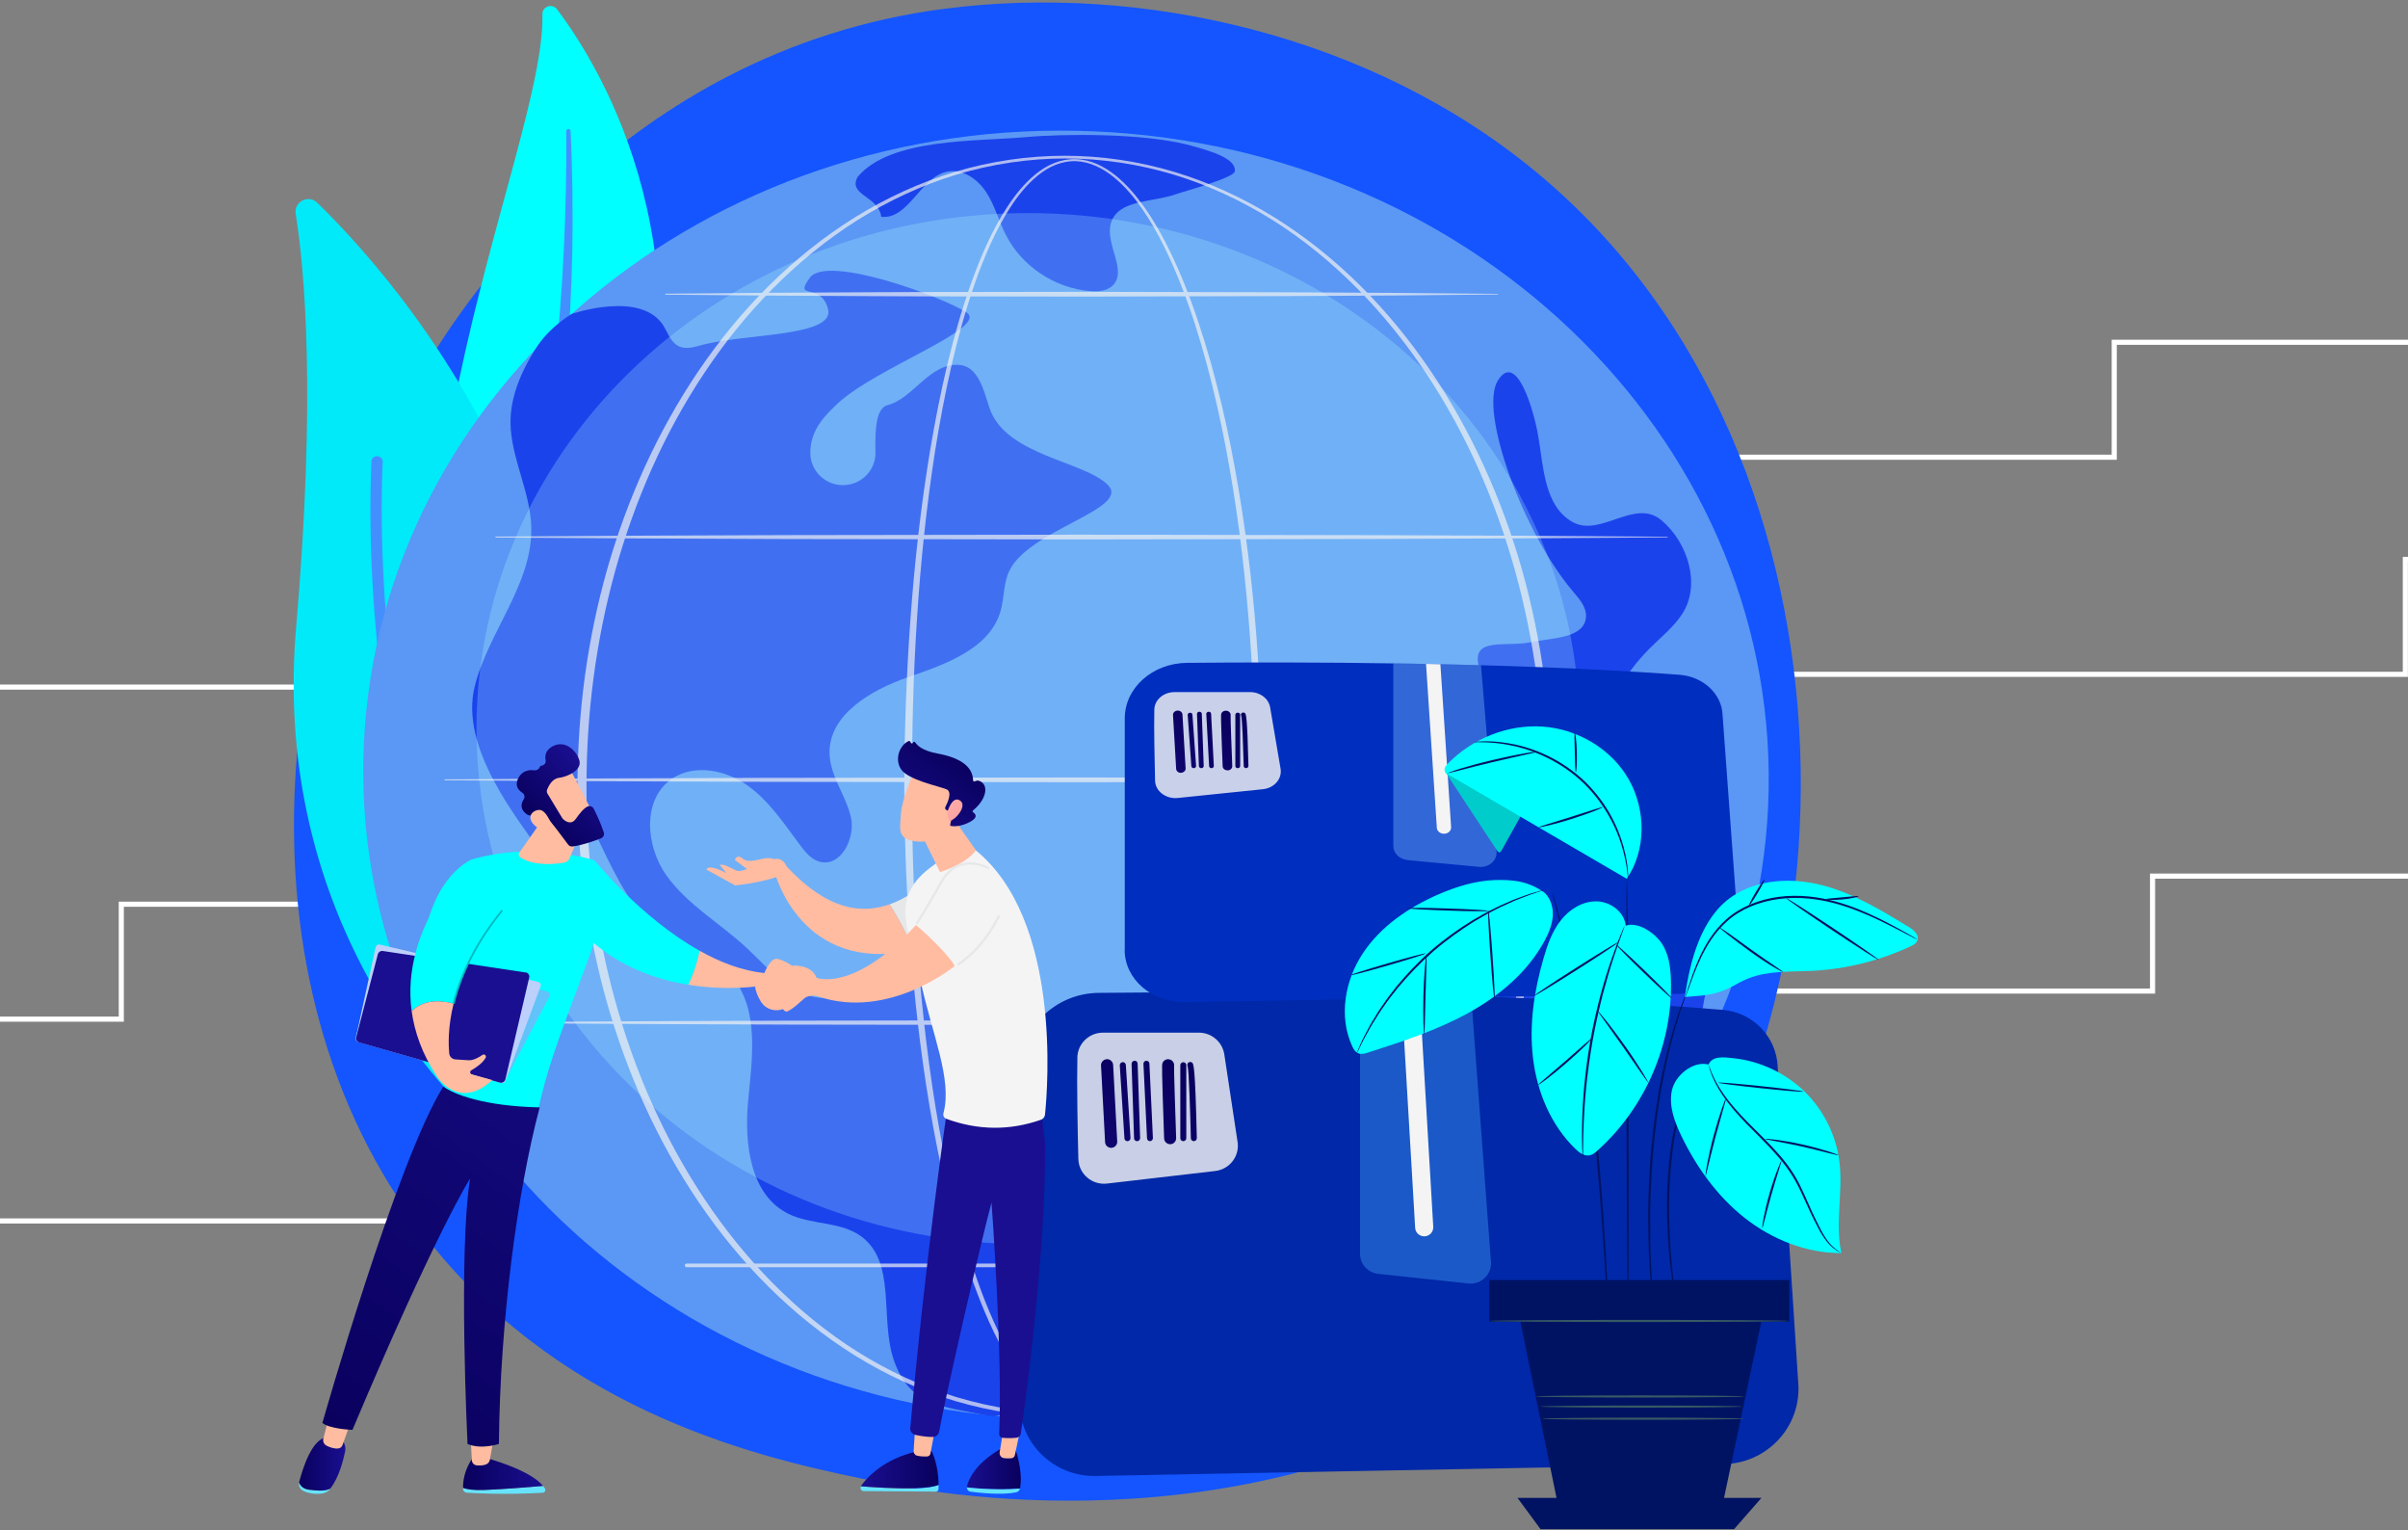 <svg width="943" height="599" viewBox="0 0 943 599" fill="none" xmlns="http://www.w3.org/2000/svg">
<rect x="0" y="0" width="943" height="599" fill="#808080" stroke="none"/>
<path d="M1050 343H842.964L842.964 388H544.464V433H245.964V478H0" stroke="white" stroke-width="2"/>
<path d="M1053.5 219H941.964L941.964 264H643.464V309H344.964V354H47.5V399H0" stroke="white" stroke-width="2"/>
<path d="M1041 134H827.964L827.964 179H529.464V224H230.964V269H0" stroke="white" stroke-width="2"/>
<path d="M636.801 505.022C624.675 517.63 613.231 525.768 604.161 532.201C497.689 607.79 371.68 585.757 344.924 580.385C305.391 572.44 228.959 557.065 173.692 492.799C90.076 395.531 103.112 242.262 167.97 141.102C179.836 122.607 242.484 19.903 369.826 3.434C446.908 -6.537 536.734 13.566 601.787 67.508C738.363 180.698 728.643 409.394 636.801 505.022Z" fill="#1455FF"/>
<path d="M212.412 5.558C212.347 2.502 216.28 1.183 218.134 3.628C236.794 28.395 279.448 100.253 246.417 206.881C204.967 340.657 224.798 395.628 255.163 432.393C255.163 432.393 208.51 409.427 186.664 353.33C132.989 215.63 213.745 59.628 212.412 5.558Z" fill="#00FFFF"/>
<path d="M221.775 51.264C221.84 66.993 221.58 82.69 220.767 98.387C220.019 114.083 218.784 129.716 217.093 145.316C215.305 160.884 213.257 176.452 210.526 191.891C207.86 207.331 204.512 222.674 201.131 238.017C197.815 253.392 194.401 268.863 192.548 284.753C190.695 300.578 190.727 316.886 193.783 332.711C194.531 336.668 195.376 340.592 196.449 344.452C197.457 348.344 198.595 352.172 199.863 355.967C202.366 363.59 205.389 371.053 208.966 378.258C216.15 392.668 225.546 405.952 236.404 417.725C237.542 418.979 239.493 419.043 240.728 417.918C241.964 416.792 242.061 414.926 240.988 413.704C238.42 410.745 235.917 407.785 233.511 404.73C232.308 403.218 231.138 401.642 229.967 400.098C228.862 398.522 227.692 396.978 226.619 395.37C222.262 388.969 218.361 382.278 214.98 375.363C208.153 361.532 203.374 346.607 200.415 331.521C199.017 323.962 198.205 316.307 198.01 308.587C197.782 300.9 198.172 293.18 199.017 285.461C200.675 270.053 203.927 254.71 207.145 239.303C210.331 223.896 213.42 208.392 215.858 192.792C217.093 185.008 218.199 177.16 219.141 169.343C219.629 165.419 220.052 161.495 220.507 157.571C220.897 153.647 221.287 149.723 221.612 145.798C222.945 130.07 223.79 114.308 224.115 98.547C224.375 82.786 224.213 67.025 223.433 51.297C223.433 50.846 223.01 50.492 222.555 50.525C222.1 50.525 221.775 50.91 221.775 51.329V51.264Z" fill="#448FFF"/>
<path d="M200.285 436.992C198.205 442.203 191.41 443.618 187.314 439.726C164.817 418.239 106.753 351.786 115.986 245.35C123.756 155.48 119.367 106.01 115.791 83.687C115.043 78.959 120.798 76.032 124.244 79.377C162.216 116.367 276.132 248.149 200.285 436.992Z" fill="#00EAF9"/>
<path d="M192.613 436.799C192.613 436.799 192.353 436.927 192.223 436.992C191.085 437.41 189.817 436.863 189.362 435.705C188.874 434.418 140.336 306.111 145.44 180.666C145.505 179.443 146.513 178.511 147.749 178.575C148.984 178.639 149.927 179.636 149.862 180.859C144.79 305.371 193.003 432.907 193.491 434.193C193.881 435.19 193.491 436.284 192.58 436.831L192.613 436.799Z" fill="#448FFF"/>
<path d="M692.426 315.391C698.593 176.198 580.485 58.02 428.624 51.434C276.764 44.848 148.657 152.347 142.49 291.54C136.323 430.733 254.431 548.91 406.292 555.496C558.152 562.083 686.259 454.584 692.426 315.391Z" fill="#5B97F4"/>
<path d="M209.843 136.341C203.797 145.927 199.148 156.734 200.025 168.024C201.033 181.084 207.73 193.306 208.055 206.398C208.641 228.592 191.313 247.151 185.916 268.702C179.869 292.794 202.626 320.231 211.697 333.676C220.767 347.121 216.866 322.772 222.36 313.283C227.854 303.794 239.72 353.233 258.251 364.072C268.199 369.894 279.838 373.786 286.99 382.76C297.426 395.852 294.533 414.476 292.972 431.073C291.412 447.67 293.752 467.902 308.87 475.268C317.778 479.611 329.059 478.131 337.089 483.921C351.198 494.053 344.436 516.118 350.028 532.458C356.107 550.214 368.136 550.439 386.764 554.202C405.393 557.965 384.424 517.469 393.136 503.316C397.72 495.886 404.743 489.968 408.351 482.023C413.358 470.99 411.96 456.291 421.68 448.989C428.963 443.521 439.138 445.001 448.306 444.904C457.474 444.808 468.593 440.883 469.633 431.877C470.543 423.9 462.481 417.531 454.581 415.666C446.681 413.8 438.261 414.701 430.491 412.32C408.286 405.566 397.915 374.816 374.736 373.368C354.904 372.146 338.292 394.147 318.818 390.319C307.959 388.164 300.515 378.643 292.452 371.149C282.081 361.499 269.24 354.262 261.015 342.779C252.79 331.296 251.392 312.929 263.095 304.92C271.776 298.97 284.129 301.382 292.712 307.493C301.295 313.605 307.147 322.643 313.454 331.039C315.404 333.644 317.615 336.314 320.703 337.279C329.091 339.884 335.203 328.208 333.187 319.749C331.172 311.289 325.125 303.859 324.865 295.174C324.377 279.863 341.022 270.149 355.652 265.1C370.282 260.05 387.512 254.035 391.803 239.335C393.331 234.124 392.909 228.431 395.25 223.51C402.922 207.266 443.43 199.16 433.742 189.736C424.054 180.312 393.331 178.285 387.35 159.308C385.204 152.521 382.993 143.547 375.841 142.871C364.17 141.81 357.538 156.091 347.752 158.536C343.103 159.694 342.648 167.51 342.843 177.095C342.973 184.075 337.381 189.8 330.327 189.929C323.272 190.058 317.485 184.525 317.322 177.545C317.257 174.972 317.745 172.335 318.818 169.729C320.704 165.162 324.28 161.495 327.888 158.117C342.941 143.9 387.837 128.3 378.409 122.253C369.014 116.206 323.89 99.512 317.16 108.711C310.43 117.911 321.549 110.127 324.28 121.063C327.01 131.999 290.892 130.52 274.214 135.248C271.45 136.02 268.394 136.792 265.826 135.57C262.933 134.186 261.73 130.873 260.169 128.107C251.782 113.279 223.92 122.896 223.92 122.896C223.92 122.896 215.24 127.85 209.843 136.406V136.341Z" fill="#1B43EC"/>
<path d="M335.918 69.116C331.854 76.578 343.916 76.482 345.119 84.877C355.977 86.035 360.431 69.116 371.159 67.154C377.206 66.028 383.091 70.338 386.374 75.485C389.658 80.631 391.186 86.678 393.982 92.114C400.224 104.273 413.13 112.861 426.882 113.955C429.873 114.18 433.157 114.019 435.432 112.057C441.967 106.364 432.604 95.653 435.042 87.386C437.805 77.929 451.622 79.345 460.92 75.903C463.489 74.938 483.255 69.727 483.58 67.025C484.133 62.233 474.965 59.209 464.724 56.572C447.331 52.165 416.739 52.326 401.817 53.677C381.92 55.446 348.792 54.031 335.951 69.148L335.918 69.116Z" fill="#1B43EC"/>
<path d="M667.621 390.481C672.14 362.561 671.75 333.902 666.515 306.111C665.118 298.713 661.834 289.867 654.292 288.806C645.579 287.583 634.883 297.49 629.421 290.639C627.015 287.616 627.958 283.209 629.324 279.606C632.932 270.086 638.557 261.337 645.774 254.099C650.26 249.596 655.364 245.608 658.811 240.3C666.158 228.946 661.021 212.349 650.585 203.632C640.15 194.915 626.723 210.547 615.767 204.339C604.811 198.131 604.486 183.11 602.405 170.791C600.877 161.656 594.083 136.953 586.573 148.983C579.063 161.013 596.586 208.939 616.287 231.905C618.66 234.671 621.294 237.791 621.099 241.394C620.611 250.046 607.867 249.66 599.252 251.462C588.621 253.649 572.333 248.02 581.306 266.354C586.053 276.004 608.712 289.256 602.6 295.721C596.521 302.187 577.795 320.939 569.017 336.089C560.239 351.239 555.98 370.12 562.613 386.299C569.245 402.478 589.141 413.672 605.396 406.853C613.004 403.668 621.294 397.01 628.348 401.256C634.753 405.084 633.81 414.283 633.485 421.681C633.16 429.079 637.484 438.89 644.766 437.153C647.172 436.574 649.057 434.772 650.65 432.939C660.891 421.295 665.085 405.695 667.556 390.448L667.621 390.481Z" fill="#1B43EC"/>
<path opacity="0.24" d="M402.564 487.105C521.839 487.105 618.53 396.74 618.53 285.268C618.53 173.796 521.839 83.43 402.564 83.43C283.29 83.43 186.599 173.796 186.599 285.268C186.599 396.74 283.29 487.105 402.564 487.105Z" fill="#B5FFFF"/>
<g opacity="0.68">
<g style="mix-blend-mode:soft-light">
<path d="M494.276 307.783C494.211 352.268 491.122 396.817 483.255 440.691C481.272 451.659 478.931 462.531 476.168 473.339C473.404 484.146 470.186 494.825 466.285 505.279C464.334 510.49 462.188 515.668 459.75 520.718C457.344 525.768 454.646 530.689 451.525 535.386C448.404 540.05 444.828 544.521 440.471 548.155C438.293 549.989 435.887 551.597 433.254 552.755C430.621 553.913 427.76 554.685 424.834 554.717C421.908 554.814 419.015 554.235 416.316 553.173C413.618 552.112 411.18 550.568 408.936 548.799C404.45 545.26 400.841 540.822 397.623 536.222C394.437 531.59 391.738 526.669 389.268 521.619C386.829 516.601 384.651 511.422 382.668 506.212C378.702 495.758 375.483 485.079 372.687 474.304C369.892 463.528 367.551 452.624 365.535 441.656C361.504 419.751 358.773 397.621 356.952 375.459C355.132 353.265 354.222 331.039 354.124 308.78C354.092 297.651 354.352 286.522 354.742 275.425C355.164 264.296 355.75 253.199 356.562 242.102C358.188 219.907 360.659 197.778 364.332 175.809C366.185 164.84 368.331 153.904 370.899 143.064C373.5 132.225 376.524 121.481 380.262 110.996C382.148 105.753 384.196 100.542 386.537 95.492C388.878 90.41 391.511 85.456 394.599 80.792C397.688 76.128 401.231 71.689 405.653 68.119C407.864 66.35 410.302 64.806 412.968 63.777C415.634 62.715 418.494 62.201 421.355 62.297C424.216 62.361 427.045 63.101 429.645 64.227C432.246 65.385 434.652 66.929 436.863 68.698C441.284 72.236 444.925 76.611 448.176 81.146C451.395 85.746 454.223 90.57 456.759 95.556C459.295 100.542 461.571 105.624 463.684 110.803C467.845 121.16 471.291 131.774 474.315 142.485C477.306 153.229 479.841 164.068 482.02 174.972C490.667 218.685 494.178 263.234 494.308 307.719L494.276 307.783ZM491.578 307.783C491.61 285.589 490.732 263.427 488.879 241.33C487.026 219.232 484.23 197.199 480.069 175.391C477.988 164.487 475.55 153.679 472.689 142.968C469.796 132.257 466.48 121.674 462.416 111.349C460.368 106.203 458.157 101.089 455.686 96.135C453.215 91.182 450.452 86.357 447.299 81.789C444.145 77.254 440.569 72.944 436.278 69.438C434.132 67.701 431.824 66.157 429.288 65.031C426.785 63.905 424.054 63.198 421.323 63.101C418.559 63.005 415.829 63.552 413.26 64.581C410.692 65.61 408.351 67.122 406.238 68.859C401.979 72.365 398.501 76.772 395.51 81.403C392.519 86.067 389.95 90.989 387.675 96.039C385.399 101.089 383.383 106.267 381.563 111.51C377.922 121.996 375.028 132.707 372.525 143.515C370.054 154.322 368.006 165.226 366.25 176.195C362.804 198.099 360.529 220.197 359.098 242.327C357.635 264.457 357.115 286.651 357.148 308.845C357.115 331.007 357.863 353.201 359.553 375.331C361.244 397.428 363.845 419.494 367.713 441.334C369.664 452.238 371.907 463.11 374.606 473.853C377.304 484.596 380.457 495.243 384.326 505.633C386.277 510.811 388.39 515.926 390.796 520.943C393.201 525.929 395.835 530.786 398.956 535.386C402.044 539.953 405.588 544.263 409.847 547.705C411.992 549.41 414.301 550.889 416.836 551.886C419.34 552.916 422.038 553.463 424.769 553.366C427.467 553.302 430.133 552.594 432.604 551.468C435.075 550.343 437.35 548.799 439.464 547.03C443.657 543.491 447.104 539.117 450.159 534.517C453.183 529.918 455.816 525.028 458.157 520.011C460.53 514.993 462.611 509.878 464.529 504.668C468.333 494.278 471.454 483.599 474.152 472.856C476.818 462.113 479.061 451.241 480.979 440.305C484.815 418.464 487.384 396.399 489.074 374.301C490.797 352.172 491.578 330.01 491.578 307.815V307.783Z" fill="#F4F4F4"/>
</g>
<g style="mix-blend-mode:soft-light">
<path d="M607.672 307.783C607.607 322.097 606.697 336.41 604.778 350.595C602.828 364.78 599.967 378.836 596.098 392.635C588.263 420.169 576.429 446.706 560.304 470.508C552.242 482.409 543.106 493.603 532.898 503.735C522.69 513.899 511.409 522.97 499.152 530.625C486.896 538.248 473.664 544.36 459.815 548.509C445.966 552.626 431.499 554.749 416.999 554.749C402.532 554.749 388.065 552.626 374.183 548.541C360.334 544.392 347.069 538.28 334.813 530.689C322.557 523.066 311.243 513.963 301.035 503.831C290.827 493.699 281.659 482.506 273.596 470.604C257.471 446.802 245.605 420.266 237.737 392.7C233.836 378.901 230.943 364.845 228.992 350.627C227.074 336.443 226.164 322.097 226.131 307.783C226.196 293.47 227.106 279.124 229.025 264.939C230.975 250.754 233.869 236.665 237.77 222.899C245.637 195.333 257.536 168.829 273.661 145.058C281.724 133.189 290.892 121.996 301.1 111.864C311.308 101.732 322.622 92.661 334.878 85.038C347.134 77.447 360.366 71.367 374.215 67.218C388.065 63.101 402.532 60.978 416.966 60.978C431.434 60.978 445.868 63.133 459.718 67.25C473.567 71.4 486.766 77.479 499.022 85.07C511.279 92.693 522.56 101.764 532.768 111.896C542.976 122.028 552.112 133.222 560.174 145.091C576.299 168.861 588.133 195.365 596.001 222.931C599.902 236.73 602.763 250.786 604.713 264.971C606.664 279.156 607.574 293.47 607.639 307.783H607.672ZM604.583 307.783C604.583 293.598 603.706 279.413 601.853 265.357C599.967 251.301 597.171 237.341 593.367 223.671C585.76 196.33 574.284 169.954 558.516 146.216C550.616 134.379 541.676 123.218 531.63 113.054C521.585 102.922 510.499 93.787 498.372 86.163C486.246 78.573 473.177 72.461 459.457 68.312C445.738 64.195 431.401 62.072 417.032 62.039C402.694 62.072 388.357 64.227 374.638 68.344C360.919 72.493 347.85 78.637 335.723 86.228C323.629 93.851 312.543 102.986 302.498 113.118C292.485 123.25 283.512 134.412 275.644 146.281C259.877 169.987 248.433 196.362 240.858 223.703C233.316 251.043 229.675 279.413 229.675 307.783C229.675 336.121 233.348 364.491 240.923 391.831C248.498 419.14 259.974 445.515 275.742 469.189C283.609 481.026 292.582 492.187 302.595 502.319C312.608 512.452 323.694 521.587 335.788 529.178C347.882 536.769 360.951 542.848 374.671 546.997C388.39 551.114 402.694 553.269 417.032 553.334C431.369 553.302 445.673 551.147 459.392 547.029C473.112 542.88 486.181 536.801 498.307 529.21C510.434 521.619 521.52 512.484 531.565 502.352C541.611 492.22 550.551 481.058 558.451 469.221C574.251 445.515 585.727 419.14 593.335 391.831C597.138 378.161 599.967 364.201 601.82 350.145C603.706 336.089 604.551 321.904 604.583 307.719V307.783Z" fill="#F4F4F4"/>
</g>
<g style="mix-blend-mode:soft-light">
<path d="M194.141 210.065L251.489 209.711L308.837 209.486L423.566 209.325L538.295 209.518L595.643 209.743L652.991 210.129C652.991 210.129 653.121 210.193 653.121 210.258C653.121 210.322 653.056 210.387 652.991 210.387L595.643 210.773L538.295 210.998L423.566 211.191L308.837 211.03L251.489 210.805L194.141 210.451C194.141 210.451 193.946 210.354 193.946 210.258C193.946 210.161 194.043 210.065 194.141 210.065Z" fill="#F4F4F4"/>
</g>
<g style="mix-blend-mode:soft-light">
<path d="M260.69 114.984L301.425 114.63L342.16 114.405C355.75 114.309 369.306 114.341 382.896 114.309L423.631 114.244L505.069 114.437L545.805 114.662L586.54 115.049C586.54 115.049 586.67 115.113 586.67 115.177C586.67 115.242 586.605 115.306 586.54 115.306L545.805 115.692L505.069 115.917L423.631 116.11L382.896 116.046C369.306 116.046 355.75 116.046 342.16 115.949L301.425 115.724L260.69 115.37C260.69 115.37 260.495 115.274 260.495 115.177C260.495 115.081 260.592 114.984 260.69 114.984Z" fill="#F4F4F4"/>
</g>
<g style="mix-blend-mode:soft-light">
<path d="M174.212 305.114L236.567 304.76L298.922 304.534L423.599 304.374L548.276 304.567L610.63 304.792L672.985 305.178C672.985 305.178 673.115 305.242 673.115 305.307C673.115 305.371 673.05 305.435 672.985 305.435L610.63 305.821L548.276 306.047L423.599 306.24L298.922 306.079L236.567 305.854L174.212 305.5C174.212 305.5 174.017 305.403 174.017 305.307C174.017 305.21 174.115 305.114 174.212 305.114Z" fill="#F4F4F4"/>
</g>
<g style="mix-blend-mode:soft-light">
<path d="M194.141 400.162L251.489 399.808L308.837 399.583L423.566 399.422L538.295 399.615L595.643 399.841L652.991 400.227C652.991 400.227 653.121 400.291 653.121 400.355C653.121 400.42 653.056 400.484 652.991 400.484L595.643 400.87L538.295 401.096L423.566 401.289L308.837 401.128L251.489 400.902L194.141 400.549C194.141 400.549 193.946 400.452 193.946 400.355C193.946 400.259 194.043 400.162 194.141 400.162Z" fill="#F4F4F4"/>
</g>
<g style="mix-blend-mode:soft-light">
<path d="M594.7 496.112H268.882C268.492 496.112 268.167 495.79 268.167 495.404C268.167 495.018 268.492 494.696 268.882 494.696H594.7C595.09 494.696 595.415 495.018 595.415 495.404C595.415 495.79 595.09 496.112 594.7 496.112Z" fill="#F4F4F4"/>
</g>
</g>
<path d="M399.216 548.863V419.687C399.216 402.703 413 388.904 430.166 388.711C481.629 388.165 587.808 388.132 674.676 395.37C686.542 396.367 695.742 405.984 696.165 417.725L704.292 542.591C704.91 559.124 691.711 572.923 675.001 573.212L429.125 577.844C412.708 578.165 399.216 565.074 399.216 548.831V548.863Z" fill="#0028A8"/>
<path opacity="0.82" d="M421.908 414.025C421.68 425.026 422.006 442.46 422.298 453.718C422.428 459.572 427.63 464.043 433.514 463.367L475.875 458.446C481.532 457.803 485.498 452.656 484.653 447.091L479.451 412.771C478.703 407.914 474.477 404.279 469.503 404.279H431.954C426.492 404.279 422.006 408.589 421.908 413.993V414.025Z" fill="#F4F4F4"/>
<path opacity="0.37" d="M539.725 498.717L575.064 502.481C580.006 502.995 584.232 498.975 583.874 494.053L576.137 390.062C561.312 389.612 546.715 389.258 532.606 389.033V490.869C532.606 494.89 535.662 498.267 539.725 498.717Z" fill="#4AADFF"/>
<path d="M554.192 480.705C554.29 482.57 555.883 484.018 557.736 484.018C557.801 484.018 557.866 484.018 557.931 484.018C559.882 483.921 561.377 482.249 561.28 480.319L555.948 389.548C553.575 389.484 551.201 389.452 548.828 389.387L554.192 480.737V480.705Z" fill="#F4F4F4"/>
<path d="M441.512 446.77C440.894 446.77 440.374 446.288 440.341 445.677L438.521 417.082C438.488 416.438 438.976 415.892 439.626 415.827C440.309 415.763 440.829 416.278 440.894 416.921L442.715 445.516C442.747 446.159 442.259 446.706 441.609 446.77H441.544H441.512Z" fill="url(#paint0_linear_1753_1869)"/>
<path d="M445.283 446.77C444.633 446.77 444.113 446.256 444.113 445.644L443.137 416.503C443.137 415.859 443.625 415.312 444.275 415.28C445.023 415.248 445.478 415.763 445.51 416.406L446.486 445.548C446.486 446.191 445.998 446.738 445.348 446.77H445.315H445.283Z" fill="url(#paint1_linear_1753_1869)"/>
<path d="M450.354 446.77C449.737 446.77 449.217 446.288 449.184 445.644C448.957 440.852 447.786 416.921 447.786 416.438C447.786 415.795 448.306 415.28 448.957 415.28C449.607 415.28 450.127 415.795 450.127 416.438C450.127 417.082 451.037 435.737 451.492 445.548C451.492 446.191 451.005 446.738 450.354 446.77C450.354 446.77 450.322 446.77 450.289 446.77H450.354Z" fill="url(#paint2_linear_1753_1869)"/>
<path d="M458.254 447.96C456.987 447.96 455.946 446.963 455.881 445.709C454.873 417.468 455.068 416.856 455.166 416.406C455.524 415.152 456.824 414.412 458.059 414.766C459.23 415.087 459.945 416.181 459.782 417.339C459.717 419.044 460.238 435.448 460.595 445.548C460.628 446.835 459.62 447.928 458.319 447.96C458.319 447.96 458.254 447.96 458.222 447.96H458.254Z" fill="url(#paint3_linear_1753_1869)"/>
<path d="M463.391 446.77C462.741 446.77 462.221 446.256 462.221 445.612V417.017C462.221 416.374 462.741 415.859 463.391 415.859C464.041 415.859 464.561 416.374 464.561 417.017V445.612C464.561 446.256 464.041 446.77 463.391 446.77Z" fill="url(#paint4_linear_1753_1869)"/>
<path d="M467.52 446.77C466.87 446.77 466.35 446.256 466.35 445.612C466.122 435.673 465.602 419.462 465.114 417.5C464.919 417.146 464.919 416.663 465.147 416.277C465.504 415.731 466.252 415.602 466.772 415.956C467.422 416.374 468.04 416.76 468.69 445.58C468.69 446.223 468.17 446.77 467.52 446.77Z" fill="url(#paint5_linear_1753_1869)"/>
<path d="M435.14 449.375C433.872 449.375 432.831 448.41 432.766 447.156L431.173 417.146C431.108 415.859 432.116 414.765 433.417 414.669C434.652 414.572 435.822 415.602 435.92 416.888L437.513 446.899C437.578 448.185 436.57 449.279 435.27 449.375C435.237 449.375 435.172 449.375 435.14 449.375Z" fill="url(#paint6_linear_1753_1869)"/>
<path d="M440.471 371.953V281.247C440.471 269.314 451.33 259.632 464.854 259.503C505.427 259.117 589.141 259.085 657.64 264.167C666.971 264.875 674.253 271.597 674.578 279.864L680.982 367.547C681.47 379.159 671.067 388.84 657.868 389.066L464.009 392.314C451.07 392.539 440.439 383.34 440.439 371.921L440.471 371.953Z" fill="#002EBF"/>
<path opacity="0.82" d="M452.045 277.741C451.882 285.461 452.143 297.716 452.338 305.628C452.435 309.746 456.564 312.866 461.18 312.415L494.568 308.974C499.022 308.523 502.143 304.889 501.493 300.997L497.397 276.905C496.812 273.495 493.496 270.954 489.562 270.954H459.977C455.654 270.954 452.143 273.978 452.045 277.773V277.741Z" fill="#F4F4F4"/>
<path opacity="0.37" d="M551.266 336.732L579.128 339.37C583.029 339.756 586.345 336.893 586.052 333.452L579.973 260.404C568.302 260.082 556.761 259.825 545.642 259.664V331.2C545.642 334.03 548.048 336.411 551.234 336.7L551.266 336.732Z" fill="#88C9FF"/>
<path d="M562.678 324.091C562.775 325.41 564.01 326.407 565.473 326.407C565.538 326.407 565.571 326.407 565.636 326.407C567.196 326.343 568.367 325.153 568.269 323.802L564.075 260.05C562.19 260.018 560.337 259.986 558.451 259.921L562.678 324.059V324.091Z" fill="#F4F4F4"/>
<path d="M467.487 300.74C467 300.74 466.577 300.418 466.545 299.968L465.114 279.896C465.082 279.446 465.472 279.06 465.992 279.028C466.545 278.996 466.935 279.35 466.967 279.8L468.398 299.871C468.43 300.321 468.04 300.707 467.52 300.74C467.52 300.74 467.487 300.74 467.455 300.74H467.487Z" fill="url(#paint7_linear_1753_1869)"/>
<path d="M470.446 300.739C469.958 300.739 469.536 300.385 469.503 299.935L468.755 279.478C468.755 279.028 469.145 278.642 469.666 278.642C470.251 278.642 470.608 278.995 470.641 279.446L471.389 299.903C471.389 300.353 470.999 300.739 470.478 300.739H470.446Z" fill="url(#paint8_linear_1753_1869)"/>
<path d="M474.445 300.739C473.957 300.739 473.534 300.385 473.502 299.967C473.307 296.59 472.396 279.8 472.396 279.478C472.396 279.028 472.819 278.642 473.339 278.642C473.859 278.642 474.282 278.995 474.282 279.446C474.282 279.896 474.997 293.02 475.355 299.871C475.355 300.321 474.997 300.707 474.477 300.739C474.477 300.739 474.477 300.739 474.445 300.739Z" fill="url(#paint9_linear_1753_1869)"/>
<path d="M480.654 301.576C479.646 301.576 478.833 300.868 478.801 300C478.021 280.186 478.151 279.736 478.248 279.446C478.508 278.578 479.549 278.063 480.557 278.288C481.467 278.513 482.052 279.285 481.922 280.089C481.857 281.28 482.28 292.827 482.572 299.903C482.605 300.804 481.792 301.576 480.784 301.608C480.784 301.608 480.752 301.608 480.719 301.608L480.654 301.576Z" fill="url(#paint10_linear_1753_1869)"/>
<path d="M484.718 300.739C484.198 300.739 483.775 300.386 483.775 299.903V279.832C483.775 279.382 484.198 278.996 484.718 278.996C485.238 278.996 485.661 279.349 485.661 279.832V299.903C485.661 300.353 485.238 300.739 484.718 300.739Z" fill="url(#paint11_linear_1753_1869)"/>
<path d="M488.001 300.739C487.481 300.739 487.091 300.385 487.059 299.935C486.864 292.955 486.473 281.569 486.083 280.185C485.921 279.928 485.921 279.607 486.116 279.317C486.408 278.931 486.961 278.835 487.416 279.092C487.936 279.381 488.424 279.671 488.912 299.871C488.912 300.321 488.522 300.707 488.001 300.707V300.739Z" fill="url(#paint12_linear_1753_1869)"/>
<path d="M462.448 302.572C461.473 302.572 460.628 301.897 460.595 300.996L459.36 279.928C459.295 279.027 460.108 278.255 461.115 278.191C462.091 278.127 463.034 278.834 463.066 279.735L464.301 300.803C464.366 301.704 463.554 302.476 462.546 302.54C462.513 302.54 462.481 302.54 462.448 302.54V302.572Z" fill="url(#paint13_linear_1753_1869)"/>
<path d="M378.637 582.347C378.637 582.347 378.637 582.026 378.669 581.865C381.043 572.505 392.876 566.683 392.876 566.683L397.558 567.036C400.256 575.271 399.899 580.321 399.476 582.572C399.476 582.637 399.476 582.701 399.443 582.765C395.575 583.119 387.61 583.344 378.637 582.315V582.347Z" fill="url(#paint14_linear_1753_1869)"/>
<path d="M399.443 582.765C399.248 583.505 398.663 584.117 397.948 584.245C392.454 585.404 383.708 584.471 380.035 583.988C379.222 583.892 378.637 583.152 378.604 582.315C387.577 583.312 395.542 583.119 399.411 582.765H399.443Z" fill="#66E4FF"/>
<path d="M399.443 560.153L397.46 569.609C397.33 570.317 396.778 570.832 396.127 570.896C395.315 570.96 394.209 571.025 393.039 570.832C392.031 570.671 391.316 569.642 391.478 568.548L392.844 560.153H399.411H399.443Z" fill="#FFBCA1"/>
<path d="M358.318 582.669C363.487 582.541 366.185 581.929 367.551 581.35C367.551 581.865 367.551 582.38 367.551 582.927C367.551 583.506 367.096 583.956 366.575 583.956L338.161 583.763C337.251 583.763 336.731 582.701 337.121 581.897C340.86 582.187 350.353 582.895 358.35 582.669H358.318Z" fill="#66E4FF"/>
<path d="M337.121 581.897C337.121 581.897 337.186 581.768 337.219 581.671C339.722 578.198 346.126 571.282 358.74 568.291L364.787 568.098C364.787 568.098 367.486 572.729 367.551 581.318C366.153 581.864 363.487 582.476 358.318 582.636C350.32 582.862 340.827 582.186 337.089 581.864L337.121 581.897Z" fill="url(#paint15_linear_1753_1869)"/>
<path d="M366.218 559.317C366.12 559.767 364.852 566.489 364.365 569.095C364.235 569.706 363.747 570.156 363.194 570.188C362.154 570.253 360.496 570.253 359.033 569.867C358.253 569.674 357.733 568.87 357.798 568.001L358.48 557.354L366.218 559.284V559.317Z" fill="#FFBCA1"/>
<path d="M370.802 435.094C370.802 435.094 362.479 491.769 356.465 559.188C356.367 560.443 357.375 561.536 358.61 561.793C360.464 562.179 363.162 562.63 365.373 562.565C366.576 562.533 367.551 561.665 367.778 560.507C369.827 548.606 384.456 484.789 388.292 470.765C388.292 470.765 392.714 530.432 391.283 561.375C391.251 562.147 391.803 562.823 392.584 562.887C393.754 563.016 395.64 563.112 398.013 562.887C398.923 562.791 399.638 562.115 399.769 561.215C401.231 551.147 409.619 491.255 409.262 448.121C409.262 445.676 406.368 425.702 406.368 425.702L370.769 435.126L370.802 435.094Z" fill="url(#paint16_linear_1753_1869)"/>
<path d="M299.344 380.927C299.344 380.927 301.685 374.848 304.416 375.395C307.147 375.942 310.137 378.032 310.137 378.032L314.526 383.887C314.526 383.887 302.238 388.679 297.914 385.945C297.914 385.945 285.365 388.1 269.5 385.527C271.808 380.734 273.173 375.942 273.954 372.21C281.984 376.714 290.631 380.059 299.377 380.959L299.344 380.927Z" fill="#FFBCA1"/>
<path d="M232.861 336.861C232.861 336.861 250.839 359.248 273.954 372.211C273.141 375.942 271.775 380.734 269.5 385.527C257.503 383.565 243.622 378.933 231.853 368.608L232.861 336.861Z" fill="#00FFFF"/>
<path d="M367.583 339.82L366.478 369.476C363.324 370.57 360.301 371.406 357.408 372.017C355.619 366.292 351.653 359.28 348.402 354.037C360.301 349.888 367.583 339.82 367.583 339.82Z" fill="#E6E7E8"/>
<path d="M308.122 339.305C324.442 356.739 337.674 357.768 348.402 354.037C351.653 359.248 355.587 366.292 357.408 372.017C313.779 381.538 303.505 341.846 303.505 341.846L308.122 339.305Z" fill="#FFBCA1"/>
<path d="M304.806 337.44C304.806 337.44 302.92 335.445 299.442 336.057C295.963 336.7 292.875 337.891 290.696 336.057C288.518 334.223 287.771 336.668 287.771 336.668L294.273 341.559L304.838 337.408L304.806 337.44Z" fill="#FFBCA1"/>
<path d="M308.707 340.881C308.707 340.881 307.407 335.542 303.538 336.282C299.637 337.022 290.826 341.75 288.551 340.881C286.275 340.013 283.382 337.922 281.886 338.662L284.52 341.879C284.52 341.879 277.757 338.019 276.62 340.399L287.868 346.639C287.868 346.639 304.318 344.999 308.74 340.849L308.707 340.881Z" fill="#FFBCA1"/>
<path d="M407.668 438.375C408.514 438.085 409.131 437.313 409.229 436.413C410.334 425.766 415.698 359.795 381.823 332.647C381.823 332.647 379.872 327.629 363.91 339.981C347.947 352.332 356.497 365.295 360.301 383.179C364.917 404.794 373.045 422.485 369.469 435.801C369.209 436.734 369.696 437.699 370.607 438.021C383.026 442.556 395.38 442.685 407.668 438.375Z" fill="#F4F4F4"/>
<path d="M368.591 312.897C368.591 313.83 382.148 332.84 382.148 332.84C382.148 332.84 379.71 337.568 368.136 341.428L358.123 321.067L368.624 312.897H368.591Z" fill="#FFBCA1"/>
<path d="M373.923 378.161C373.923 378.161 348.24 399.422 320.541 390.159C318.818 389.58 316.932 389.708 315.339 390.545L307.374 394.694C304.026 396.431 299.897 395.305 297.946 392.089C296.841 390.255 295.898 388.164 295.703 386.17L311.308 379.93L310.17 378.032C310.17 378.032 317.777 377.389 319.761 382.793C319.761 382.793 334.26 388.776 358.708 362.143C358.708 362.143 369.794 371.471 373.923 378.161Z" fill="#FFBCA1"/>
<path d="M375.288 377.968C375.288 377.968 375.451 377.968 375.548 377.904C386.342 370.667 391.446 359.023 391.478 358.894C391.576 358.669 391.478 358.412 391.251 358.315C391.023 358.219 390.763 358.315 390.666 358.54C390.601 358.669 385.626 370.088 375.028 377.164C374.833 377.293 374.768 377.582 374.898 377.775C374.996 377.904 375.126 377.968 375.256 377.968H375.288Z" fill="#E6E7E8"/>
<path d="M359.196 361.789C359.196 361.789 359.488 361.725 359.553 361.596C359.586 361.532 362.902 356.449 369.176 345.32C371.094 341.879 373.663 339.723 376.719 338.887C381.823 337.472 386.732 340.174 386.764 340.206C386.992 340.335 387.252 340.238 387.35 340.045C387.48 339.852 387.382 339.563 387.187 339.466C386.959 339.337 381.92 336.539 376.459 338.051C373.143 338.951 370.412 341.267 368.364 344.902C362.089 356.031 358.805 361.081 358.773 361.146C358.643 361.339 358.708 361.628 358.903 361.757C358.968 361.789 359.066 361.821 359.131 361.821L359.196 361.789Z" fill="#E6E7E8"/>
<path d="M357.928 301.993C357.928 301.993 353.116 312.929 352.791 318.687C352.466 324.445 351.231 328.144 357.928 329.302C364.625 330.46 370.282 327.146 373.37 321.421C373.37 321.421 378.182 312.608 377.109 309.005C376.036 305.403 357.96 301.993 357.96 301.993H357.928Z" fill="#FFBCA1"/>
<path d="M371.062 317.336L370.672 317.175C370.184 316.95 369.989 316.403 370.217 315.921C371.159 314.12 373.012 309.97 370.639 309.005C367.583 307.751 355.392 305.306 352.759 301.028C350.223 296.911 352.466 291.636 355.815 290.124C356.042 290.028 356.302 290.124 356.432 290.317L356.725 290.832C356.92 291.186 357.44 291.121 357.57 290.735C357.668 290.349 358.188 290.285 358.383 290.607C359.196 291.893 361.374 293.952 367.193 295.013C375.483 296.525 380.945 299.838 381.075 305.499C381.075 305.853 381.465 306.046 381.79 305.885C382.408 305.532 383.383 305.339 384.684 306.432C386.959 308.33 386.017 313.219 381.043 317.272C380.815 317.465 380.815 317.819 381.043 317.979C381.953 318.558 383.286 319.942 379.807 321.807C376.198 323.705 373.5 323.544 372.46 323.383C372.2 323.351 372.037 323.094 372.102 322.837L373.208 317.851C373.273 317.561 373.045 317.304 372.752 317.304H371.029L371.062 317.336Z" fill="url(#paint17_linear_1753_1869)"/>
<path d="M370.867 318.367C370.867 318.367 372.687 311.385 375.873 313.348C379.059 315.311 374.215 321.167 371.68 321.456L370.867 318.4V318.367Z" fill="url(#paint18_linear_1753_1869)"/>
<path d="M315.307 390.545C315.307 390.545 308.772 396.849 307.537 395.948C307.082 395.627 305.944 394.437 304.871 393.118C304.091 392.185 304.026 390.866 304.676 389.869L306.204 387.521C307.667 385.27 310.82 384.819 312.836 386.556C313.876 387.425 314.787 388.711 315.307 390.577V390.545Z" fill="#FFBCA1"/>
<path d="M210.429 436.123C213.94 419.59 217.451 410.037 229.219 378.708C232.926 368.865 236.274 358.894 234.649 348.504L232.828 336.828C232.828 336.828 209.941 329.173 184.583 336.507C184.583 336.507 149.992 351.367 173.497 424.801C184.095 436.509 196.482 439.854 210.396 436.091L210.429 436.123Z" fill="#00FFFF"/>
<path d="M228.959 321.968L223.042 336.056C222.652 336.957 221.872 337.568 220.897 337.729C217.483 338.308 209.193 339.208 203.764 335.67C203.114 335.252 202.951 334.384 203.406 333.74L214.362 318.172L228.959 321.904V321.968Z" fill="#FFBCA1"/>
<path d="M214.33 388.197C215.142 388.422 215.565 389.323 215.175 390.063L198.01 422.614C197.717 423.161 197.067 423.451 196.482 423.258L140.336 407.207C139.654 407.014 139.231 406.274 139.426 405.599L149.082 372.468C149.277 371.793 149.992 371.375 150.675 371.568L214.297 388.165L214.33 388.197Z" fill="#61C3FA"/>
<path d="M210.721 384.401C211.534 384.594 211.989 385.43 211.696 386.202L197.945 423.128C197.684 423.804 196.969 424.158 196.254 423.965L140.304 407.978C139.621 407.785 139.198 407.078 139.329 406.37L147.098 370.827C147.261 370.088 148.009 369.605 148.756 369.798L210.689 384.401H210.721Z" fill="#BDD0FB"/>
<path d="M205.845 380.67C206.82 380.831 207.47 381.763 207.242 382.728L197.912 422.581C197.684 423.514 196.709 424.093 195.766 423.836L140.661 408.107C139.784 407.85 139.263 406.949 139.491 406.08L147.976 373.561C148.204 372.725 149.017 372.178 149.894 372.307L205.877 380.734L205.845 380.67Z" fill="url(#paint19_linear_1753_1869)"/>
<path d="M161.208 395.852C156.917 363.88 181.819 339.305 181.819 339.305L196.644 356.385C185.396 370.248 180.064 382.954 177.593 392.957C174.342 392.024 166.54 390.545 161.175 395.852H161.208Z" fill="#00FFFF"/>
<path d="M177.951 393.053L177.268 392.893C180.324 380.412 186.761 368.061 196.384 356.192L196.937 356.642C187.379 368.415 181.007 380.702 177.983 393.086L177.951 393.053Z" fill="#00BBBF"/>
<path d="M177.626 392.957C175.35 402.221 175.61 409.169 175.935 412.45C176.065 413.704 177.073 414.669 178.341 414.765C179.771 414.862 181.722 414.991 183.478 415.087C185.396 415.184 187.509 413.993 188.939 412.996C189.655 412.482 190.597 413.286 190.207 414.058C189.134 416.116 186.436 417.95 184.583 419.011C183.9 419.397 184.03 420.394 184.778 420.62L192.743 422.839C179.674 435.03 171.059 421.392 171.059 421.392C165.304 412.578 162.313 403.958 161.208 395.82C166.572 390.513 174.375 391.992 177.626 392.925V392.957Z" fill="#FFBCA1"/>
<path d="M222.815 300.385C223.075 300.61 233.316 320.553 233.316 320.553L221.677 326.117L209.096 308.652C209.096 308.652 218.621 296.493 222.782 300.385H222.815Z" fill="#FFBCA1"/>
<path d="M214.427 310.743L220.214 320.328C220.214 320.328 220.409 320.617 220.539 320.714C221.222 321.357 223.595 323.191 225.416 320.682C226.976 318.527 228.439 316.597 230 315.793C230.91 315.31 232.048 315.696 232.503 316.597C233.446 318.462 235.299 322.29 236.469 325.925C236.762 326.825 236.274 327.823 235.396 328.176C233.056 329.109 228.374 330.814 224.245 331.393C223.563 331.489 222.88 331.2 222.49 330.653C220.702 328.241 215.695 321.518 214.005 319.813C212.412 318.237 209.486 318.848 208.153 319.202C207.665 319.331 207.112 319.267 206.657 319.009C205.324 318.205 202.984 316.211 205.129 312.866C205.65 312.029 205.389 310.904 204.544 310.357C203.049 309.392 201.423 307.558 202.984 304.599C204.544 301.608 207.34 301.318 209.258 301.576C210.103 301.672 210.949 301.254 211.274 300.45C211.404 300.096 211.696 299.806 212.217 299.71C213.224 299.517 213.875 298.616 213.68 297.619C213.354 295.914 213.582 293.727 216.345 292.215C221.352 289.481 225.773 293.92 226.879 297.684C227.984 301.447 222.392 304.084 218.849 304.535C216.248 304.856 214.85 307.655 214.265 309.134C214.07 309.681 214.102 310.26 214.395 310.743H214.427Z" fill="url(#paint20_linear_1753_1869)"/>
<path d="M216.183 323.321C216.183 323.321 213.94 316.854 211.079 317.079C208.218 317.304 205.975 320.136 209.518 323.289C213.907 327.215 216.183 323.289 216.183 323.289V323.321Z" fill="#FFBCA1"/>
<path d="M212.672 581.736C207.145 582.218 197.554 582.991 190.012 583.312C185.461 583.506 182.86 583.055 181.332 582.476C181.332 582.637 181.332 582.798 181.332 582.959C181.364 583.731 182.015 584.374 182.827 584.406C197.099 585.211 208.478 584.664 212.509 584.406C213.354 584.342 213.842 583.441 213.419 582.766C213.192 582.412 212.932 582.058 212.672 581.736Z" fill="#66E4FF"/>
<path d="M190.012 583.312C197.587 582.99 207.145 582.218 212.672 581.736C207.242 575.142 190.012 570.703 190.012 570.703H185.135C181.787 575.464 181.299 580.031 181.332 582.476C182.827 583.087 185.461 583.505 190.012 583.312Z" fill="url(#paint21_linear_1753_1869)"/>
<path d="M184.323 562.822L184.778 571.732C184.843 572.697 185.558 573.501 186.533 573.662C187.509 573.791 188.809 573.823 190.207 573.373C191.052 573.083 191.703 572.375 191.833 571.507L193.393 562.822H184.323Z" fill="#FFBCA1"/>
<path d="M121.09 583.248C118.685 582.927 117.612 581.672 117.157 580.385C117.157 580.385 117.157 580.385 117.157 580.417C116.799 581.801 117.612 583.248 119.27 583.924C121.253 584.761 123.398 584.889 125.089 584.825C126.877 584.761 128.535 584.021 129.445 582.83C127.625 583.699 125.122 583.795 121.123 583.248H121.09Z" fill="#66E4FF"/>
<path d="M132.371 562.758H128.34C122.228 562.63 118.392 575.399 117.124 580.353C117.579 581.671 118.652 582.894 121.058 583.215C125.056 583.762 127.592 583.666 129.38 582.765C132.696 578.455 134.322 572.151 135.102 568.484C136.012 564.302 132.339 562.726 132.339 562.726L132.371 562.758Z" fill="url(#paint22_linear_1753_1869)"/>
<path d="M128.86 554.492L126.617 563.273C126.357 564.334 126.877 565.46 127.885 565.975C129.12 566.618 130.876 567.261 132.501 567.068C133.249 566.972 133.899 566.457 134.127 565.75L137.41 556.518L128.86 554.492Z" fill="#FFBCA1"/>
<path d="M126.227 557.033C128.99 559.477 138.028 559.799 138.028 559.799C170.538 482.602 184.095 461.373 184.095 461.373C179.414 490.515 183.087 565.299 183.087 565.299C188.452 567.647 195.376 565.299 195.376 565.299C195.799 517.598 202.594 466.359 211.339 433.55C189.362 433.067 177.431 428.307 173.627 425.348C155.324 454.554 126.259 557.065 126.259 557.065L126.227 557.033Z" fill="url(#paint23_linear_1753_1869)"/>
<path d="M700.521 501.292H583.419V517.214H700.521V501.292Z" fill="#001363"/>
<path d="M700.716 517.437H583.224V501.129H700.716V517.437ZM583.614 517.019H700.326V501.483H583.614V517.019Z" fill="#001363"/>
<path d="M594.277 511.937L611.15 594.216H673.505L689.793 517.212L594.277 511.937Z" fill="#001363"/>
<path d="M594.277 586.432L603.283 598.655H679.097L689.793 586.432H594.277Z" fill="#001363"/>
<path d="M637.581 514.317C637.354 514.317 637.061 476.201 636.931 429.208C636.801 382.182 636.866 344.066 637.094 344.066C637.321 344.066 637.614 382.182 637.744 429.208C637.874 476.201 637.809 514.317 637.581 514.35V514.317Z" fill="#001363"/>
<path d="M663.654 418.947C663.654 418.947 663.557 419.268 663.329 419.847C663.069 420.491 662.712 421.327 662.289 422.324C662.061 422.871 661.801 423.45 661.541 424.093C661.314 424.769 661.054 425.476 660.761 426.248C660.468 427.02 660.176 427.857 659.851 428.725C659.526 429.594 659.298 430.559 658.973 431.556C657.705 435.512 656.665 440.337 655.689 445.741C654.844 451.144 654.194 457.159 653.869 463.496C653.284 476.169 654.031 487.62 654.779 495.886C655.169 500.036 655.527 503.381 655.819 505.665C655.95 506.758 656.047 507.627 656.112 508.334C656.177 508.946 656.177 509.267 656.145 509.267C656.145 509.267 656.047 508.946 655.917 508.367C655.787 507.659 655.657 506.791 655.462 505.729C655.072 503.445 654.617 500.1 654.161 495.951C653.251 487.684 652.406 476.169 652.991 463.464C653.316 457.127 653.966 451.08 654.877 445.644C655.917 440.24 656.99 435.351 658.355 431.427C658.68 430.43 658.94 429.465 659.298 428.596C659.623 427.728 659.948 426.892 660.273 426.12C660.566 425.348 660.859 424.64 661.119 423.965C661.411 423.321 661.704 422.742 661.964 422.196C662.452 421.231 662.842 420.426 663.167 419.783C663.459 419.236 663.622 418.947 663.622 418.979L663.654 418.947Z" fill="#001363"/>
<path d="M660.663 388.133C660.663 388.133 660.566 388.583 660.306 389.387C660.013 390.255 659.591 391.446 659.103 392.925C658.843 393.697 658.518 394.566 658.193 395.466C657.9 396.431 657.575 397.46 657.25 398.554C656.567 400.774 655.754 403.25 655.072 406.081C654.682 407.496 654.291 408.944 653.901 410.487C653.544 412.031 653.186 413.64 652.796 415.312C651.983 418.625 651.398 422.228 650.618 425.991C649.317 433.55 648.179 441.945 647.399 450.759C646.652 459.604 646.326 468.031 646.229 475.719C646.229 483.406 646.294 490.322 646.619 496.112C646.717 499.007 646.912 501.644 647.074 503.928C647.204 506.244 647.367 508.206 647.497 509.846C647.627 511.423 647.724 512.645 647.789 513.578C647.854 514.446 647.854 514.896 647.822 514.896C647.822 514.896 647.724 514.446 647.627 513.61C647.529 512.677 647.367 511.455 647.172 509.879C646.977 508.27 646.782 506.276 646.586 503.992C646.391 501.676 646.164 499.071 646.034 496.144C645.644 490.322 645.481 483.406 645.449 475.719C645.514 468.031 645.806 459.572 646.554 450.694C647.334 441.849 648.505 433.454 649.838 425.863C650.618 422.099 651.235 418.465 652.081 415.151C652.471 413.479 652.861 411.871 653.219 410.327C653.641 408.783 654.064 407.335 654.454 405.92C655.202 403.089 656.047 400.613 656.762 398.393C657.12 397.3 657.445 396.27 657.77 395.338C658.128 394.405 658.453 393.568 658.745 392.797C659.331 391.349 659.786 390.159 660.111 389.291C660.436 388.486 660.598 388.068 660.631 388.1L660.663 388.133Z" fill="#001363"/>
<path d="M630.169 521.072C630.169 521.072 630.136 520.911 630.104 520.622C630.104 520.268 630.039 519.85 630.006 519.303C629.909 518.081 629.811 516.408 629.649 514.253C629.356 509.814 628.966 503.478 628.478 495.694C627.47 480.029 626.007 458.382 623.342 434.547C621.976 422.646 620.416 411.324 618.758 401.095C617.88 395.981 617.1 391.124 616.189 386.589C615.377 382.053 614.466 377.84 613.654 374.012C612.873 370.152 612.028 366.71 611.345 363.655C610.663 360.599 610.012 357.994 609.46 355.871C608.94 353.78 608.549 352.139 608.257 350.949C608.127 350.435 608.029 350.017 607.964 349.663C607.899 349.373 607.867 349.212 607.899 349.212C607.899 349.212 607.964 349.341 608.062 349.631C608.159 349.952 608.289 350.37 608.452 350.885C608.777 352.043 609.232 353.683 609.817 355.774C610.403 357.897 611.118 360.502 611.833 363.526C612.581 366.55 613.459 369.991 614.271 373.851C615.117 377.679 616.059 381.892 616.905 386.428C617.847 390.963 618.66 395.82 619.538 400.934C621.228 411.195 622.821 422.517 624.187 434.419C626.853 458.253 628.218 479.933 629.096 495.629C629.519 503.478 629.811 509.814 630.006 514.221C630.071 516.376 630.136 518.049 630.201 519.271C630.201 519.818 630.201 520.236 630.201 520.59C630.201 520.879 630.201 521.04 630.201 521.04L630.169 521.072Z" fill="#001363"/>
<path d="M636.638 362.4C636.118 356.997 630.624 352.912 625.13 352.879C619.635 352.815 614.531 356.064 611.183 360.374C607.834 364.652 605.981 369.895 604.486 375.106C600.78 387.843 598.764 401.192 600.357 414.347C601.95 427.503 607.314 440.434 616.872 449.729C618.433 451.241 620.416 452.753 622.561 452.303C623.732 452.045 624.675 451.273 625.552 450.469C644.278 433.743 655.104 408.654 654.356 383.694C654.194 378.708 653.544 373.497 650.748 369.316C647.952 365.167 641.417 360.728 636.671 362.4" fill="#00FFFF"/>
<path d="M595.708 319.138C593.14 323.737 590.571 328.369 588.003 332.969C587.808 333.29 587.58 333.644 587.223 333.676C586.833 333.709 586.508 333.323 586.28 333.001C579.485 322.676 572.658 312.351 565.864 301.994L570.578 299.356L595.74 319.106L595.708 319.138Z" fill="#00FFFF"/>
<g opacity="0.2">
<path d="M595.708 319.138C593.14 323.737 590.571 328.369 588.003 332.969C587.808 333.29 587.58 333.644 587.223 333.676C586.833 333.709 586.508 333.323 586.28 333.001C579.485 322.676 572.658 312.351 565.864 301.994L570.578 299.356L595.74 319.106L595.708 319.138Z" fill="black"/>
</g>
<path d="M637.094 344.066C613.881 330.524 590.669 316.983 567.457 303.409C566.741 302.991 565.961 302.508 565.766 301.704C565.473 300.675 566.254 299.71 567.001 298.938C576.592 289.159 590.474 283.498 604.193 284.463C617.912 285.428 631.112 293.277 637.841 305.146C644.571 317.015 644.766 332.744 637.061 344.001" fill="#00FFFF"/>
<path d="M577.502 290.446C577.502 290.446 577.827 290.382 578.412 290.35C578.998 290.35 579.908 290.221 581.046 290.221C583.322 290.157 586.67 290.318 590.701 290.993C594.733 291.636 599.512 292.923 604.453 295.142C609.427 297.33 614.531 300.482 619.213 304.631C623.862 308.813 627.536 313.573 630.234 318.237C632.932 322.901 634.688 327.469 635.761 331.361C636.833 335.285 637.321 338.533 637.484 340.785C637.614 341.911 637.581 342.779 637.614 343.39C637.614 344.002 637.614 344.291 637.614 344.291C637.549 344.291 637.451 343.037 637.191 340.817C636.931 338.598 636.346 335.381 635.208 331.521C632.997 323.866 627.893 313.509 618.693 305.242C609.46 297.008 598.569 292.987 590.636 291.604C586.638 290.864 583.354 290.639 581.078 290.607C578.803 290.543 577.535 290.607 577.535 290.511L577.502 290.446Z" fill="#001363"/>
<path d="M627.666 316.017C627.666 316.017 626.365 316.725 624.155 317.594C621.944 318.463 618.823 319.557 615.377 320.651C611.898 321.745 608.745 322.614 606.404 323.161C604.096 323.708 602.633 323.997 602.6 323.868C602.6 323.74 603.966 323.289 606.241 322.581C608.81 321.777 611.801 320.876 615.117 319.846C618.4 318.785 621.391 317.852 623.959 317.015C626.235 316.307 627.633 315.857 627.666 315.985V316.017Z" fill="#001363"/>
<path d="M616.71 286.876C616.937 286.876 617.425 290.286 617.522 294.564C617.62 298.842 617.327 302.283 617.1 302.283C616.872 302.283 616.807 298.841 616.71 294.596C616.612 290.35 616.482 286.908 616.71 286.876Z" fill="#001363"/>
<path d="M566.871 302.672C566.871 302.672 568.757 301.868 571.943 300.902C575.096 299.937 579.518 298.714 584.427 297.556C589.336 296.398 593.822 295.497 597.073 294.917C600.324 294.338 602.373 294.113 602.373 294.21C602.373 294.338 600.389 294.789 597.171 295.497C593.952 296.205 589.499 297.202 584.589 298.36C579.68 299.519 575.259 300.645 572.073 301.481C568.887 302.286 566.904 302.801 566.839 302.672H566.871Z" fill="#001363"/>
<path d="M605.006 349.63C599.024 345.127 592.684 344.259 585.175 344.548C577.665 344.838 570.35 347.121 563.458 350.081C551.721 355.163 540.668 362.657 533.678 373.272C526.656 383.887 524.218 397.943 529.484 409.49C530.005 410.648 530.687 411.838 531.858 412.353C533.093 412.868 534.524 412.482 535.791 412.063C549.153 407.753 562.58 403.411 574.869 396.656C587.158 389.901 598.309 380.541 604.908 368.254C606.501 365.295 607.802 362.143 608.062 358.83C608.322 355.517 607.379 351.978 605.006 349.63Z" fill="#00FFFF"/>
<path d="M605.103 348.215C605.103 348.215 604.778 348.376 604.128 348.601C603.413 348.859 602.47 349.148 601.332 349.566C600.715 349.759 600.032 349.984 599.317 350.242C598.569 350.499 597.789 350.821 596.943 351.142C595.253 351.818 593.302 352.493 591.222 353.49C590.181 353.973 589.076 354.455 587.938 354.97C586.8 355.485 585.662 356.128 584.459 356.739C582.054 357.929 579.583 359.409 576.982 360.953C571.878 364.169 566.449 367.997 561.182 372.565C555.948 377.164 551.396 381.989 547.528 386.589C545.675 388.969 543.854 391.156 542.359 393.376C541.611 394.469 540.831 395.498 540.148 396.56C539.498 397.621 538.847 398.618 538.262 399.583C536.994 401.481 536.084 403.315 535.174 404.891C534.751 405.695 534.329 406.403 533.971 407.11C533.646 407.786 533.321 408.429 533.028 409.008C532.475 410.069 532.053 410.97 531.728 411.645C531.435 412.257 531.24 412.546 531.208 412.546C531.208 412.546 531.305 412.192 531.565 411.581C531.858 410.873 532.248 410.005 532.736 408.879C532.996 408.3 533.288 407.625 533.613 406.949C533.938 406.242 534.361 405.502 534.784 404.698C535.629 403.089 536.539 401.224 537.775 399.294C538.36 398.329 538.977 397.3 539.628 396.238C540.278 395.177 541.058 394.115 541.806 393.022C543.269 390.77 545.089 388.519 546.942 386.138C550.811 381.474 555.363 376.585 560.629 371.953C565.929 367.386 571.423 363.526 576.592 360.342C579.225 358.83 581.696 357.35 584.167 356.192C585.37 355.581 586.54 354.97 587.678 354.455C588.816 353.973 589.921 353.49 590.994 353.008C593.075 352.043 595.058 351.4 596.781 350.756C597.626 350.435 598.439 350.145 599.187 349.92C599.934 349.695 600.617 349.502 601.235 349.309C602.405 348.987 603.348 348.698 604.096 348.505C604.746 348.344 605.103 348.248 605.103 348.28V348.215Z" fill="#001363"/>
<path d="M558.321 373.272C558.386 373.497 551.851 375.557 543.756 377.905C535.661 380.254 529.029 381.992 528.964 381.767C528.899 381.541 535.434 379.482 543.529 377.133C551.624 374.784 558.256 373.047 558.321 373.272Z" fill="#001363"/>
<path d="M557.736 405.083C557.736 405.083 557.508 403.379 557.411 400.58C557.346 397.814 557.313 393.954 557.411 389.74C557.541 385.495 557.768 381.667 557.996 378.901C558.224 376.134 558.451 374.43 558.581 374.43C558.711 374.43 558.679 376.167 558.581 378.933C558.484 381.989 558.386 385.655 558.256 389.773C558.159 393.858 558.061 397.557 557.996 400.612C557.931 403.379 557.833 405.115 557.736 405.115V405.083Z" fill="#001363"/>
<path d="M585.272 391.22C585.045 391.22 584.297 383.436 583.647 373.819C582.964 364.169 582.606 356.353 582.834 356.353C583.061 356.353 583.809 364.137 584.459 373.755C585.142 383.372 585.5 391.22 585.272 391.22Z" fill="#001363"/>
<path d="M551.006 355.549C551.006 355.549 552.794 355.388 555.688 355.42C558.581 355.42 562.547 355.517 566.936 355.678C571.325 355.806 575.291 355.999 578.185 356.16C581.046 356.321 582.834 356.482 582.834 356.611C582.834 356.74 581.046 356.772 578.185 356.74C575.291 356.74 571.325 356.643 566.936 356.482C562.547 356.353 558.581 356.16 555.688 355.999C552.827 355.839 551.039 355.678 551.039 355.549H551.006Z" fill="#001363"/>
<path d="M619.831 453.396C619.831 453.396 619.766 453.074 619.733 452.463C619.733 451.756 619.668 450.855 619.603 449.761C619.505 447.413 619.473 444.004 619.57 439.79C619.636 435.576 619.928 430.591 620.416 425.026C620.968 419.494 621.749 413.415 622.854 407.078C623.992 400.741 625.39 394.791 626.82 389.387C628.283 384.015 629.779 379.223 631.177 375.234C632.575 371.246 633.777 368.061 634.688 365.906C635.11 364.877 635.468 364.073 635.761 363.397C636.021 362.818 636.151 362.529 636.183 362.561C636.183 362.561 636.118 362.883 635.923 363.462C635.696 364.137 635.37 364.973 635.013 366.003C634.2 368.19 633.062 371.407 631.762 375.395C630.429 379.384 629.031 384.176 627.601 389.548C626.235 394.919 624.87 400.87 623.732 407.174C622.626 413.479 621.814 419.526 621.228 425.058C620.676 430.591 620.351 435.576 620.188 439.758C620.026 443.939 619.961 447.349 619.961 449.697C619.961 450.791 619.961 451.691 619.928 452.399C619.928 453.01 619.896 453.332 619.863 453.332L619.831 453.396Z" fill="#001363"/>
<path d="M623.504 406.402C623.504 406.402 622.529 407.657 620.741 409.426C618.953 411.195 616.384 413.575 613.459 416.116C610.533 418.657 607.802 420.845 605.786 422.389C603.77 423.932 602.47 424.801 602.405 424.704C602.34 424.608 603.51 423.579 605.428 421.938C607.574 420.105 610.11 417.918 612.906 415.505C615.702 413.061 618.205 410.873 620.318 409.008C622.204 407.335 623.407 406.338 623.504 406.402Z" fill="#001363"/>
<path d="M645.546 423.965C645.546 423.965 644.343 422.453 642.588 419.912C640.67 417.178 638.329 413.736 635.696 409.973C633.03 406.241 630.624 402.864 628.673 400.13C626.853 397.621 625.78 396.045 625.845 395.981C625.942 395.916 627.21 397.364 629.129 399.776C631.047 402.189 633.647 405.63 636.378 409.49C639.109 413.35 641.45 416.952 643.075 419.59C644.701 422.228 645.644 423.9 645.546 423.965Z" fill="#001363"/>
<path d="M633.972 368.737C634.103 368.93 626.788 373.819 617.62 379.641C608.452 385.463 600.942 390.03 600.812 389.837C600.682 389.644 607.997 384.755 617.165 378.933C626.333 373.111 633.842 368.544 633.972 368.737Z" fill="#001363"/>
<path d="M654.617 390.77C654.454 390.931 649.512 386.396 643.531 380.638C637.581 374.88 632.867 370.088 633.03 369.927C633.192 369.766 638.134 374.301 644.116 380.059C650.065 385.817 654.779 390.609 654.617 390.77Z" fill="#001363"/>
<path d="M659.818 390.32L666.093 389.805C670.547 389.451 674.871 388.133 678.772 385.978C680.69 384.916 682.64 383.855 684.689 383.051C692.459 379.963 701.139 380.51 709.494 380.091C723.148 379.416 736.64 376.006 748.961 370.12C749.677 369.766 750.294 369.252 750.685 368.576C751.985 366.26 749.579 364.169 747.498 362.915C736.9 356.45 726.139 349.92 714.143 346.704C702.147 343.487 688.492 344.034 678.252 351.014C666.223 359.216 661.834 376.006 659.818 390.32Z" fill="#00FFFF"/>
<path d="M750.815 367.804C750.815 367.804 750.424 367.643 749.742 367.322C748.994 366.936 747.986 366.421 746.751 365.778C744.183 364.427 740.444 362.465 735.762 360.213C731.048 357.994 725.359 355.517 718.727 353.716C712.127 351.914 704.52 350.949 696.652 351.947C688.817 352.976 681.633 355.967 676.529 360.503C671.392 365.006 668.271 370.442 666.06 375.073C663.85 379.737 662.484 383.694 661.509 386.396C661.054 387.682 660.664 388.744 660.403 389.516C660.143 390.223 659.981 390.609 659.948 390.609C659.916 390.609 660.013 390.223 660.241 389.484C660.501 388.679 660.794 387.618 661.216 386.299C662.127 383.565 663.394 379.544 665.54 374.816C667.718 370.12 670.807 364.588 676.041 359.924C681.243 355.26 688.59 352.172 696.555 351.11C704.552 350.081 712.29 351.11 718.955 352.976C725.652 354.841 731.341 357.382 736.022 359.666C740.704 361.982 744.378 364.041 746.913 365.456C748.116 366.164 749.092 366.71 749.807 367.129C750.457 367.515 750.815 367.74 750.782 367.772L750.815 367.804Z" fill="#001363"/>
<path d="M735.73 375.813C735.6 376.006 727.375 370.731 717.361 364.073C707.348 357.382 699.351 351.818 699.481 351.625C699.611 351.432 707.836 356.707 717.849 363.365C727.862 370.056 735.86 375.62 735.73 375.813Z" fill="#001363"/>
<path d="M727.83 350.853C727.862 351.078 725.034 351.818 721.425 352.14C717.817 352.462 714.891 352.269 714.891 352.043C714.891 351.818 717.784 351.657 721.36 351.303C724.936 350.982 727.797 350.628 727.862 350.853H727.83Z" fill="#001363"/>
<path d="M690.996 344.323C691.191 344.452 689.988 346.832 688.297 349.663C686.607 352.493 685.079 354.681 684.884 354.584C684.689 354.488 685.892 352.075 687.582 349.245C689.273 346.414 690.801 344.227 690.996 344.323Z" fill="#001363"/>
<path d="M698.343 380.606C698.343 380.606 696.75 379.898 694.377 378.483C692.003 377.068 688.785 374.977 685.371 372.5C681.958 370.023 678.934 367.708 676.756 366.003C674.578 364.298 673.277 363.204 673.342 363.108C673.407 363.011 674.838 363.944 677.114 365.52C679.584 367.289 682.575 369.445 685.859 371.825C689.272 374.269 692.426 376.424 694.702 377.968C696.977 379.512 698.408 380.477 698.343 380.574V380.606Z" fill="#001363"/>
<path d="M669.084 416.76C663.102 415.184 655.95 420.973 654.714 426.988C653.479 433.003 655.754 439.147 658.42 444.679C664.337 456.934 672.465 468.289 683.193 476.78C693.922 485.24 707.381 490.644 721.1 490.579C718.564 478.935 721.783 466.777 720.352 454.94C719.117 444.615 714.241 434.74 706.796 427.439C699.318 420.137 689.305 415.409 678.869 414.283C675.033 413.865 670.612 413.286 669.084 416.76Z" fill="#00FFFF"/>
<path d="M721.1 490.547C721.1 490.547 720.807 490.451 720.255 490.161C719.702 489.872 718.922 489.389 718.012 488.682C716.126 487.266 713.98 484.532 712.095 480.865C711.152 479.032 710.079 477.038 709.039 474.818C708.031 472.599 706.958 470.251 705.82 467.774C704.682 465.297 703.414 462.724 701.854 460.247C700.293 457.739 698.44 455.294 696.392 452.914C692.296 448.153 687.875 444.004 684.071 440.08C680.235 436.156 677.016 432.36 674.675 428.918C672.335 425.477 670.904 422.421 670.091 420.234C669.701 419.14 669.441 418.272 669.279 417.693C669.116 417.114 669.051 416.792 669.084 416.792C669.149 416.792 669.506 418.014 670.384 420.137C671.294 422.26 672.757 425.251 675.163 428.597C677.536 431.974 680.787 435.673 684.623 439.565C688.46 443.457 692.881 447.574 697.042 452.399C699.123 454.812 700.976 457.288 702.569 459.861C704.162 462.403 705.398 465.008 706.535 467.517C707.641 469.994 708.714 472.374 709.689 474.593C710.697 476.78 711.737 478.807 712.647 480.64C714.468 484.339 716.484 487.041 718.239 488.489C719.995 489.968 721.165 490.547 721.133 490.612L721.1 490.547Z" fill="#001363"/>
<path d="M690.085 480.865C690.085 480.865 690.15 479.321 690.638 476.877C691.093 474.432 691.873 471.087 692.914 467.42C693.954 463.753 695.06 460.505 695.97 458.189C696.848 455.873 697.498 454.458 697.595 454.49C697.693 454.522 697.27 456.002 696.522 458.382C695.775 460.762 694.767 464.011 693.727 467.645C692.686 471.28 691.841 474.593 691.223 477.006C690.606 479.418 690.215 480.898 690.085 480.865Z" fill="#001363"/>
<path d="M719.962 452.304C719.962 452.304 718.337 452.015 715.736 451.339C713.168 450.663 709.591 449.763 705.625 448.862C701.659 447.993 698.05 447.285 695.417 446.802C692.784 446.32 691.158 445.998 691.191 445.869C691.191 445.773 692.849 445.869 695.515 446.223C698.18 446.577 701.822 447.156 705.82 448.057C709.819 448.958 713.363 449.956 715.931 450.76C718.467 451.564 720.027 452.176 719.995 452.272L719.962 452.304Z" fill="#001363"/>
<path d="M667.848 460.601C667.848 460.601 667.978 458.8 668.498 455.969C669.019 453.139 669.864 449.247 670.969 445.001C672.107 440.755 673.277 436.96 674.22 434.226C675.163 431.492 675.846 429.851 675.943 429.883C676.041 429.915 675.586 431.652 674.805 434.386C674.025 437.153 672.92 440.948 671.782 445.194C670.677 449.44 669.734 453.3 669.051 456.066C668.368 458.864 667.946 460.601 667.816 460.569L667.848 460.601Z" fill="#001363"/>
<path d="M706.21 427.376C706.21 427.601 698.7 426.99 689.5 426.024C680.3 425.059 672.855 424.094 672.887 423.869C672.887 423.643 680.397 424.255 689.598 425.22C698.798 426.185 706.243 427.15 706.21 427.376Z" fill="#001363"/>
<path d="M700.716 517.152C700.716 517.38 674.415 517.574 641.97 517.574C609.525 517.574 583.224 517.38 583.224 517.152C583.224 516.925 609.525 516.729 641.97 516.729C674.415 516.729 700.716 516.925 700.716 517.152Z" fill="#375A64"/>
<path d="M682.413 550.669C682.413 550.896 664.695 551.091 642.848 551.091C621.001 551.091 603.25 550.896 603.25 550.669C603.25 550.441 620.968 550.246 642.848 550.246C664.727 550.246 682.413 550.441 682.413 550.669Z" fill="#375A64"/>
<path d="M683.128 555.429C683.128 555.656 665.41 555.851 643.563 555.851C621.716 555.851 603.966 555.656 603.966 555.429C603.966 555.201 621.684 555.006 643.563 555.006C665.443 555.006 683.128 555.201 683.128 555.429Z" fill="#375A64"/>
<path d="M683.128 546.712C683.128 546.94 664.792 547.135 642.198 547.135C619.603 547.135 601.267 546.94 601.267 546.712C601.267 546.485 619.603 546.29 642.198 546.29C664.792 546.29 683.128 546.485 683.128 546.712Z" fill="#375A64"/>
<defs>
<linearGradient id="paint0_linear_1753_1869" x1="454.938" y1="410.713" x2="380.185" y2="520.498" gradientUnits="userSpaceOnUse">
<stop stop-color="#09005D"/>
<stop offset="1" stop-color="#1A0F91"/>
</linearGradient>
<linearGradient id="paint1_linear_1753_1869" x1="457.637" y1="412.578" x2="382.916" y2="522.331" gradientUnits="userSpaceOnUse">
<stop stop-color="#09005D"/>
<stop offset="1" stop-color="#1A0F91"/>
</linearGradient>
<linearGradient id="paint2_linear_1753_1869" x1="460.953" y1="414.83" x2="386.2" y2="524.584" gradientUnits="userSpaceOnUse">
<stop stop-color="#09005D"/>
<stop offset="1" stop-color="#1A0F91"/>
</linearGradient>
<linearGradient id="paint3_linear_1753_1869" x1="466.642" y1="418.69" x2="391.889" y2="528.475" gradientUnits="userSpaceOnUse">
<stop stop-color="#09005D"/>
<stop offset="1" stop-color="#1A0F91"/>
</linearGradient>
<linearGradient id="paint4_linear_1753_1869" x1="470.381" y1="421.263" x2="395.66" y2="531.016" gradientUnits="userSpaceOnUse">
<stop stop-color="#09005D"/>
<stop offset="1" stop-color="#1A0F91"/>
</linearGradient>
<linearGradient id="paint5_linear_1753_1869" x1="472.722" y1="422.839" x2="397.969" y2="532.592" gradientUnits="userSpaceOnUse">
<stop stop-color="#09005D"/>
<stop offset="1" stop-color="#1A0F91"/>
</linearGradient>
<linearGradient id="paint6_linear_1753_1869" x1="451.037" y1="408.075" x2="376.284" y2="517.828" gradientUnits="userSpaceOnUse">
<stop stop-color="#09005D"/>
<stop offset="1" stop-color="#1A0F91"/>
</linearGradient>
<linearGradient id="paint7_linear_1753_1869" x1="476.818" y1="275.425" x2="424.398" y2="352.437" gradientUnits="userSpaceOnUse">
<stop stop-color="#09005D"/>
<stop offset="1" stop-color="#1A0F91"/>
</linearGradient>
<linearGradient id="paint8_linear_1753_1869" x1="479.094" y1="276.712" x2="426.545" y2="353.885" gradientUnits="userSpaceOnUse">
<stop stop-color="#09005D"/>
<stop offset="1" stop-color="#1A0F91"/>
</linearGradient>
<linearGradient id="paint9_linear_1753_1869" x1="481.825" y1="278.288" x2="429.341" y2="355.397" gradientUnits="userSpaceOnUse">
<stop stop-color="#09005D"/>
<stop offset="1" stop-color="#1A0F91"/>
</linearGradient>
<linearGradient id="paint10_linear_1753_1869" x1="486.571" y1="280.958" x2="433.798" y2="358.423" gradientUnits="userSpaceOnUse">
<stop stop-color="#09005D"/>
<stop offset="1" stop-color="#1A0F91"/>
</linearGradient>
<linearGradient id="paint11_linear_1753_1869" x1="489.659" y1="282.791" x2="436.983" y2="360.159" gradientUnits="userSpaceOnUse">
<stop stop-color="#09005D"/>
<stop offset="1" stop-color="#1A0F91"/>
</linearGradient>
<linearGradient id="paint12_linear_1753_1869" x1="491.578" y1="283.917" x2="439.094" y2="361.025" gradientUnits="userSpaceOnUse">
<stop stop-color="#09005D"/>
<stop offset="1" stop-color="#1A0F91"/>
</linearGradient>
<linearGradient id="paint13_linear_1753_1869" x1="473.567" y1="273.495" x2="420.922" y2="350.798" gradientUnits="userSpaceOnUse">
<stop stop-color="#09005D"/>
<stop offset="1" stop-color="#1A0F91"/>
</linearGradient>
<linearGradient id="paint14_linear_1753_1869" x1="399.769" y1="574.885" x2="378.604" y2="574.885" gradientUnits="userSpaceOnUse">
<stop stop-color="#09005D"/>
<stop offset="1" stop-color="#1A0F91"/>
</linearGradient>
<linearGradient id="paint15_linear_1753_1869" x1="367.551" y1="575.399" x2="337.121" y2="575.399" gradientUnits="userSpaceOnUse">
<stop stop-color="#09005D"/>
<stop offset="1" stop-color="#1A0F91"/>
</linearGradient>
<linearGradient id="paint16_linear_1753_1869" x1="594.895" y1="380.67" x2="522.939" y2="422.051" gradientUnits="userSpaceOnUse">
<stop stop-color="#09005D"/>
<stop offset="1" stop-color="#1A0F91"/>
</linearGradient>
<linearGradient id="paint17_linear_1753_1869" x1="376.296" y1="295.142" x2="350.986" y2="328.052" gradientUnits="userSpaceOnUse">
<stop stop-color="#09005D"/>
<stop offset="1" stop-color="#1A0F91"/>
</linearGradient>
<linearGradient id="paint18_linear_1753_1869" x1="360.333" y1="307.202" x2="387.626" y2="328.325" gradientUnits="userSpaceOnUse">
<stop stop-color="#FEBBBA"/>
<stop offset="1" stop-color="#FF928E"/>
</linearGradient>
<linearGradient id="paint19_linear_1753_1869" x1="226.521" y1="315.696" x2="206.731" y2="346.767" gradientUnits="userSpaceOnUse">
<stop stop-color="#09005D"/>
<stop offset="1" stop-color="#1A0F91"/>
</linearGradient>
<linearGradient id="paint20_linear_1753_1869" x1="212.899" y1="324.417" x2="233.918" y2="301.85" gradientUnits="userSpaceOnUse">
<stop stop-color="#09005D"/>
<stop offset="1" stop-color="#1A0F91"/>
</linearGradient>
<linearGradient id="paint21_linear_1753_1869" x1="181.364" y1="577.008" x2="212.704" y2="577.008" gradientUnits="userSpaceOnUse">
<stop stop-color="#09005D"/>
<stop offset="1" stop-color="#1A0F91"/>
</linearGradient>
<linearGradient id="paint22_linear_1753_1869" x1="117.156" y1="573.18" x2="135.297" y2="573.18" gradientUnits="userSpaceOnUse">
<stop stop-color="#09005D"/>
<stop offset="1" stop-color="#1A0F91"/>
</linearGradient>
<linearGradient id="paint23_linear_1753_1869" x1="130.421" y1="569.223" x2="293.749" y2="340.964" gradientUnits="userSpaceOnUse">
<stop stop-color="#09005D"/>
<stop offset="1" stop-color="#1A0F91"/>
</linearGradient>
</defs>
</svg>
